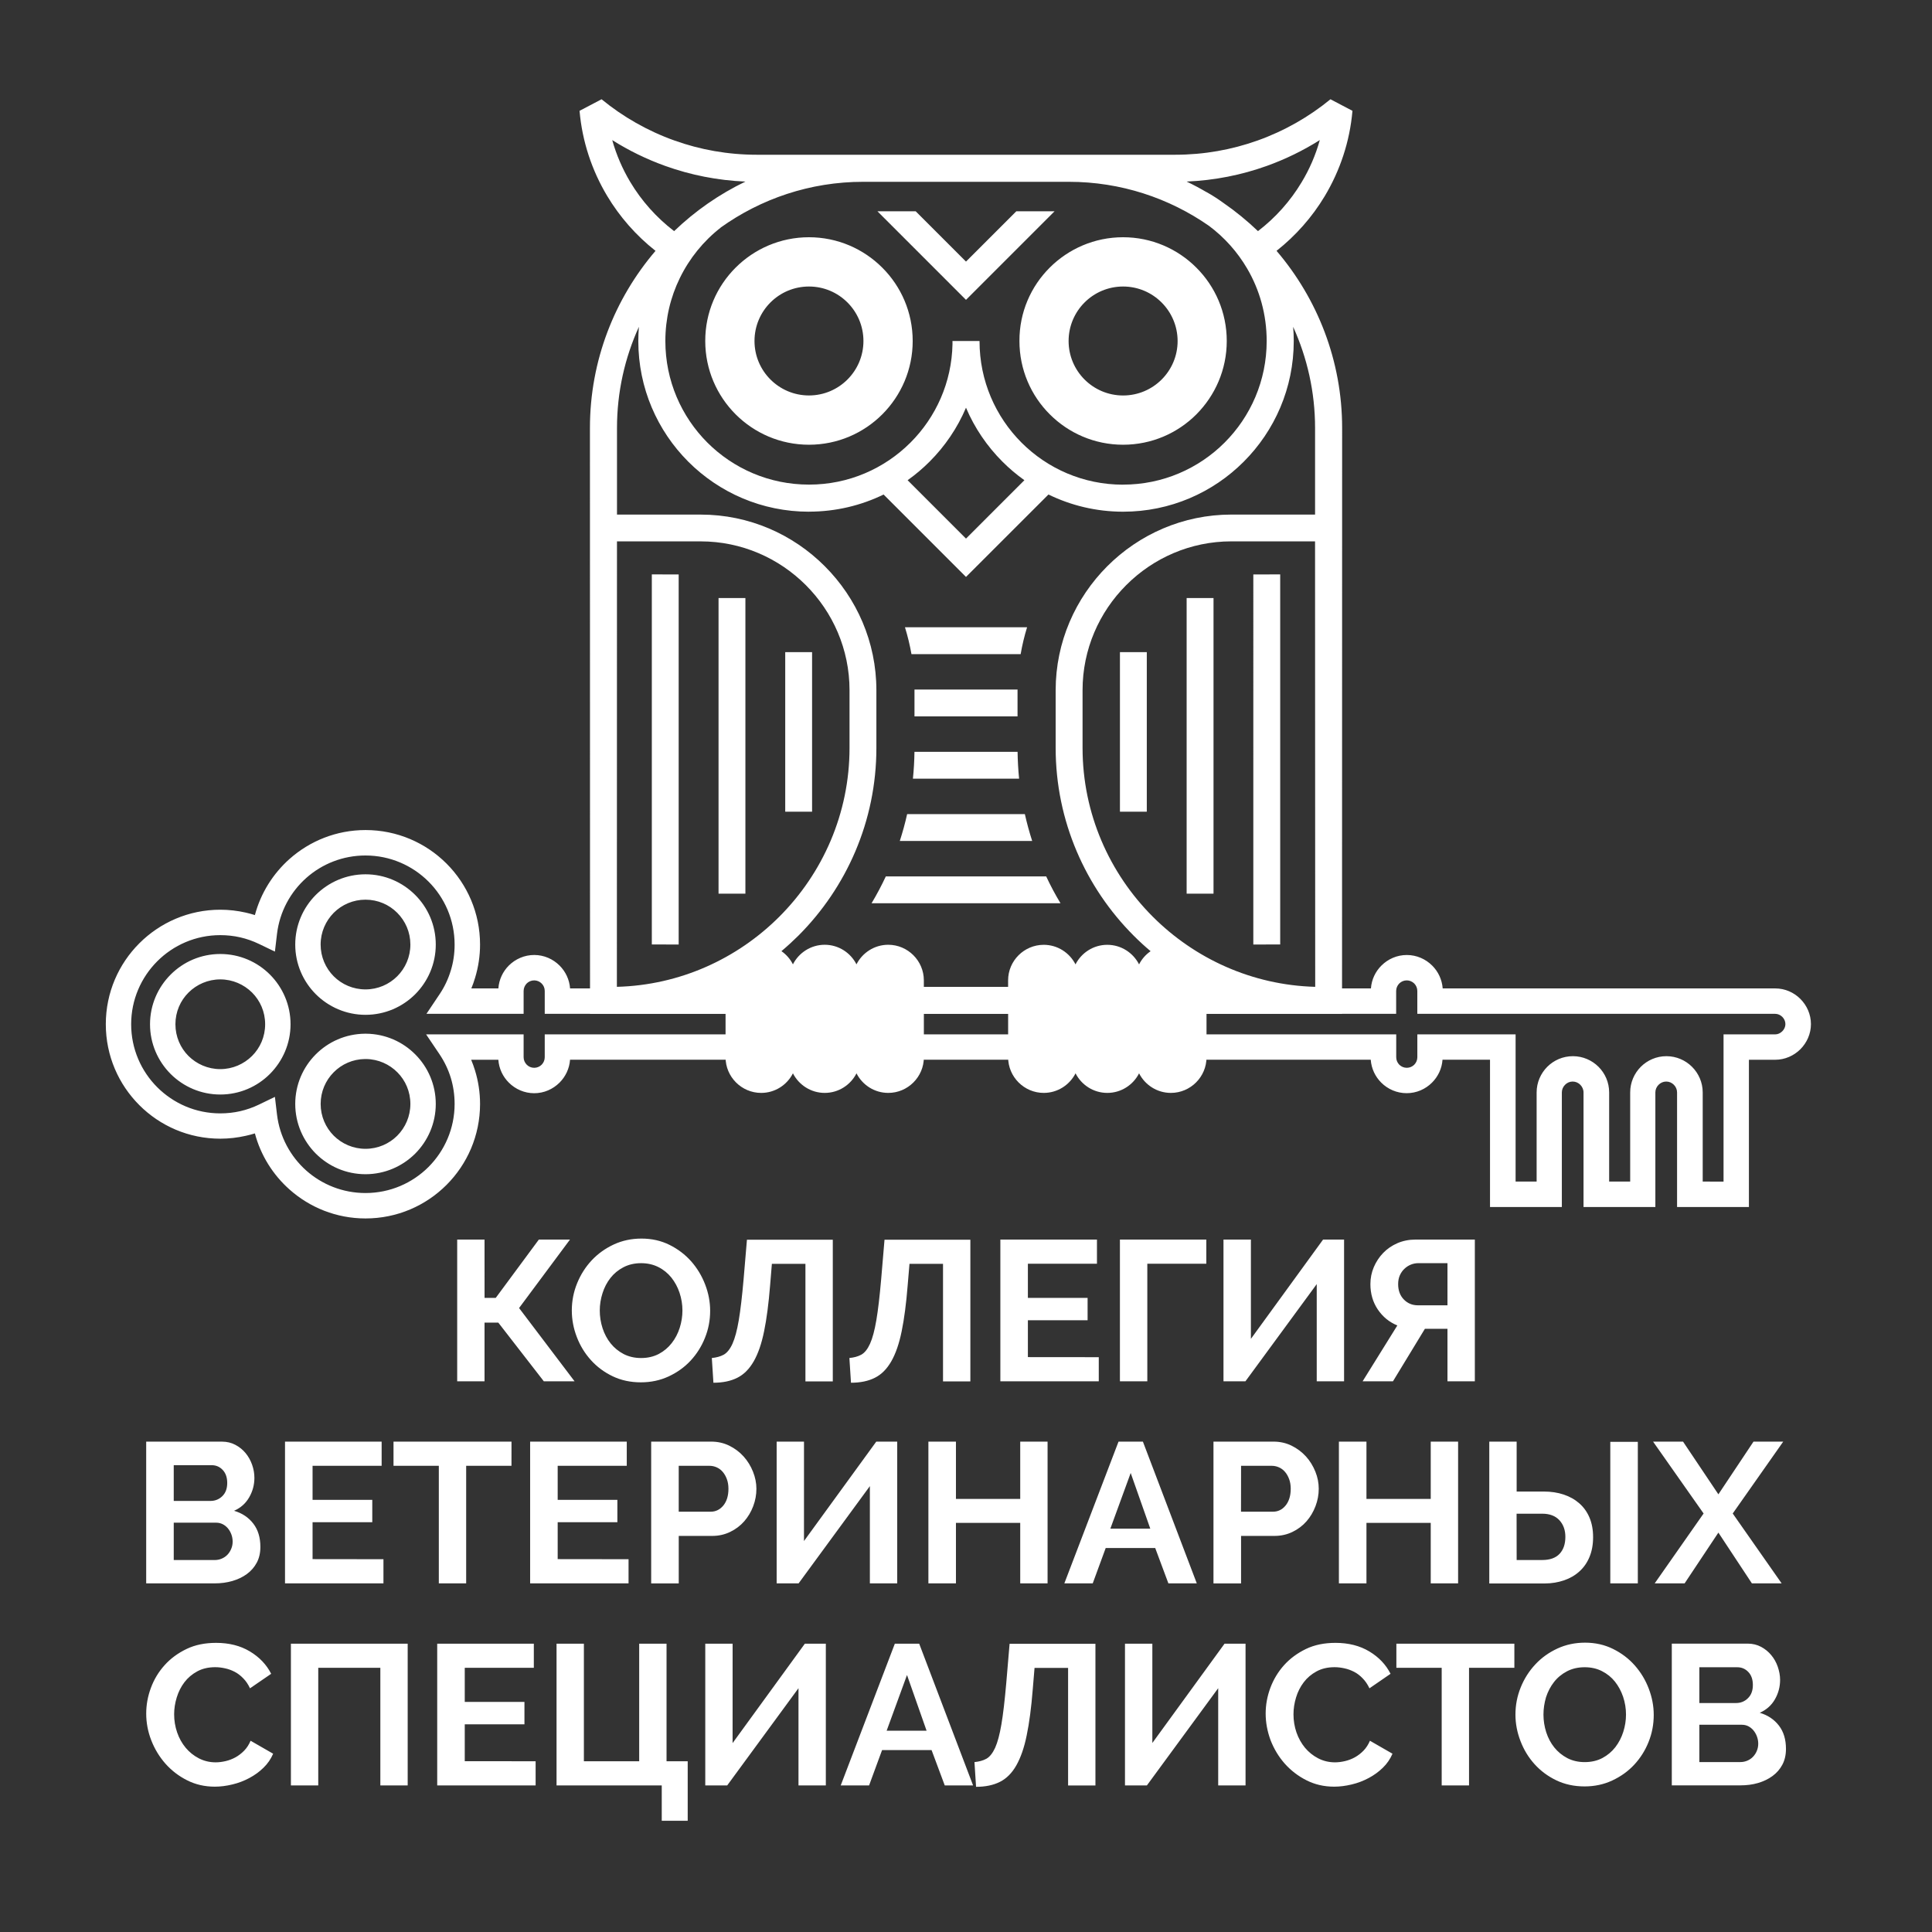 <?xml version="1.0" encoding="utf-8"?>
<!-- Generator: Adobe Illustrator 15.0.2, SVG Export Plug-In . SVG Version: 6.00 Build 0)  -->
<!DOCTYPE svg PUBLIC "-//W3C//DTD SVG 1.1//EN" "http://www.w3.org/Graphics/SVG/1.1/DTD/svg11.dtd">
<svg version="1.1" id="Layer_1" xmlns="http://www.w3.org/2000/svg" xmlns:xlink="http://www.w3.org/1999/xlink" x="0px" y="0px"
	 width="86.258px" height="86.258px" viewBox="0 0 86.258 86.258" enable-background="new 0 0 86.258 86.258" xml:space="preserve">
<rect x="0" y="0" width="86.258" height="86.258" fill="#333333" stroke="none"/>
<path fill="#FFFFFF" d="M21.634,57.947h0.499l1.925-2.604h1.39L23.175,58.4l2.478,3.271H24.28l-2.032-2.62h-0.615v2.62h-1.221
	v-6.328h1.221L21.634,57.947L21.634,57.947z M28.614,61.717c-0.464,0-0.884-0.09-1.261-0.271c-0.377-0.18-0.701-0.422-0.972-0.723
	c-0.271-0.3-0.48-0.643-0.628-1.029c-0.148-0.385-0.223-0.779-0.223-1.186c0-0.422,0.079-0.826,0.236-1.212
	c0.157-0.386,0.374-0.728,0.65-1.024c0.276-0.295,0.605-0.531,0.985-0.709c0.38-0.176,0.793-0.264,1.239-0.264
	c0.458,0,0.875,0.094,1.252,0.281s0.699,0.434,0.967,0.734c0.267,0.305,0.475,0.646,0.624,1.035
	c0.149,0.387,0.223,0.776,0.223,1.176c0,0.422-0.077,0.824-0.232,1.207c-0.154,0.385-0.368,0.723-0.642,1.018
	c-0.273,0.294-0.6,0.527-0.98,0.704C29.473,61.629,29.06,61.717,28.614,61.717L28.614,61.717z M26.778,58.508
	c0,0.273,0.042,0.538,0.125,0.793c0.083,0.256,0.204,0.482,0.361,0.678c0.158,0.196,0.351,0.354,0.58,0.475
	c0.229,0.117,0.489,0.178,0.78,0.178c0.297,0,0.56-0.063,0.789-0.182c0.229-0.122,0.422-0.284,0.579-0.486
	c0.158-0.202,0.276-0.43,0.356-0.682c0.08-0.254,0.121-0.512,0.121-0.771c0-0.271-0.043-0.535-0.129-0.793
	c-0.086-0.256-0.208-0.48-0.365-0.678c-0.158-0.195-0.351-0.354-0.58-0.469s-0.486-0.174-0.771-0.174
	c-0.297,0-0.562,0.063-0.793,0.184c-0.231,0.122-0.424,0.281-0.579,0.48c-0.154,0.198-0.272,0.424-0.352,0.679
	C26.82,57.991,26.778,58.246,26.778,58.508L26.778,58.508z M34.383,57.385c-0.065,0.814-0.154,1.498-0.268,2.051
	c-0.113,0.555-0.267,1-0.463,1.342c-0.196,0.343-0.44,0.588-0.731,0.734c-0.291,0.148-0.647,0.223-1.069,0.223l-0.071-1.104
	c0.202-0.02,0.379-0.066,0.53-0.148c0.151-0.084,0.282-0.248,0.392-0.49c0.11-0.244,0.204-0.594,0.281-1.049
	c0.077-0.453,0.148-1.061,0.214-1.813l0.151-1.782h3.833v6.327H35.96v-5.25h-1.498L34.383,57.385L34.383,57.385z M40.525,57.385
	c-0.065,0.814-0.154,1.498-0.268,2.051c-0.113,0.555-0.267,1-0.463,1.342c-0.196,0.343-0.439,0.588-0.731,0.734
	c-0.291,0.148-0.647,0.223-1.069,0.223l-0.071-1.104c0.202-0.02,0.379-0.066,0.53-0.148c0.152-0.084,0.282-0.248,0.392-0.49
	c0.11-0.244,0.204-0.594,0.281-1.049c0.078-0.453,0.148-1.061,0.214-1.813l0.151-1.782h3.833v6.327h-1.221v-5.25h-1.497
	L40.525,57.385L40.525,57.385z M49.057,60.594v1.078h-4.394v-6.328h4.313v1.078h-3.084v1.525h2.666v0.998h-2.666v1.646
	L49.057,60.594L49.057,60.594z M53.863,56.422h-2.639v5.25h-1.223v-6.328h3.857v1.078H53.863z M55.844,59.783l3.227-4.439h0.938
	v6.328h-1.221v-4.34l-3.184,4.34h-0.979v-6.328h1.224v4.439H55.844z M64.625,61.672v-2.344h-1.008l-1.426,2.344h-1.355l1.551-2.495
	c-0.361-0.146-0.652-0.387-0.873-0.713c-0.22-0.327-0.33-0.704-0.33-1.132c0-0.268,0.051-0.521,0.152-0.758
	c0.102-0.238,0.24-0.449,0.418-0.633c0.18-0.187,0.391-0.33,0.639-0.438c0.246-0.106,0.517-0.16,0.808-0.16h2.646v6.328
	L64.625,61.672L64.625,61.672z M64.625,56.396h-1.293c-0.119,0-0.23,0.021-0.338,0.064s-0.204,0.105-0.291,0.188
	c-0.086,0.08-0.154,0.179-0.205,0.293c-0.051,0.115-0.075,0.246-0.075,0.39c0,0.285,0.085,0.514,0.254,0.687
	c0.169,0.174,0.38,0.26,0.628,0.26h1.32V56.396L64.625,56.396z"/>
<path fill="#FFFFFF" d="M11.625,69.063c0,0.269-0.053,0.502-0.16,0.703c-0.107,0.202-0.254,0.371-0.441,0.508
	c-0.187,0.139-0.404,0.24-0.65,0.313c-0.247,0.071-0.51,0.106-0.789,0.106H6.527v-6.328h3.387c0.22,0,0.418,0.048,0.597,0.144
	c0.179,0.095,0.33,0.218,0.455,0.369s0.221,0.324,0.29,0.519c0.068,0.191,0.102,0.388,0.102,0.584c0,0.31-0.077,0.599-0.231,0.867
	c-0.154,0.271-0.38,0.473-0.677,0.604c0.362,0.105,0.649,0.299,0.86,0.574C11.521,68.3,11.625,68.646,11.625,69.063L11.625,69.063z
	 M10.387,68.83c0-0.113-0.02-0.223-0.058-0.326c-0.039-0.104-0.091-0.193-0.156-0.271c-0.065-0.075-0.143-0.139-0.232-0.183
	s-0.187-0.067-0.294-0.067h-1.89v1.668h1.827c0.113,0,0.219-0.021,0.316-0.063c0.098-0.042,0.183-0.1,0.254-0.174
	c0.071-0.074,0.127-0.162,0.169-0.264C10.366,69.05,10.387,68.943,10.387,68.83L10.387,68.83z M7.757,65.416v1.596h1.64
	c0.208,0,0.385-0.072,0.53-0.214c0.146-0.143,0.218-0.339,0.218-0.589c0-0.243-0.067-0.438-0.2-0.579
	c-0.134-0.144-0.299-0.214-0.495-0.214H7.757L7.757,65.416z M17.12,69.614v1.079h-4.395v-6.329h4.314v1.079h-3.084v1.521h2.666
	v0.998h-2.666v1.648L17.12,69.614L17.12,69.614z M22.836,65.443h-2.023v5.25h-1.221v-5.25h-2.023v-1.079h5.268L22.836,65.443
	L22.836,65.443z M28.063,69.614v1.079h-4.394v-6.329h4.314v1.079h-3.084v1.521h2.665v0.998h-2.665v1.648L28.063,69.614
	L28.063,69.614z M29.073,70.693v-6.329h2.683c0.292,0,0.56,0.062,0.807,0.183c0.247,0.122,0.459,0.283,0.637,0.48
	c0.179,0.199,0.318,0.426,0.419,0.679s0.152,0.507,0.152,0.762c0,0.269-0.047,0.527-0.143,0.78c-0.095,0.252-0.229,0.477-0.4,0.673
	c-0.172,0.196-0.38,0.354-0.624,0.472c-0.244,0.119-0.511,0.181-0.802,0.181h-1.498v2.12H29.073L29.073,70.693z M30.303,67.493
	h1.426c0.226,0,0.414-0.093,0.566-0.276c0.151-0.185,0.228-0.434,0.228-0.749c0-0.159-0.024-0.304-0.072-0.433
	c-0.047-0.127-0.11-0.236-0.187-0.324c-0.077-0.09-0.168-0.156-0.272-0.201s-0.209-0.066-0.316-0.066h-1.373V67.493L30.303,67.493z
	 M35.895,68.803l3.227-4.438h0.936v6.328h-1.221v-4.342l-3.182,4.342h-0.98v-6.328h1.221L35.895,68.803L35.895,68.803z
	 M46.771,64.364v6.329H45.55v-2.701h-2.87v2.701h-1.23v-6.329h1.23v2.558h2.87v-2.558H46.771L46.771,64.364z M49.939,64.364h1.088
	l2.406,6.329h-1.268l-0.588-1.578h-2.211l-0.579,1.578h-1.267L49.939,64.364L49.939,64.364z M51.357,68.25l-0.875-2.486
	l-0.908,2.486H51.357L51.357,68.25z M54.178,70.693v-6.329h2.682c0.293,0,0.563,0.062,0.809,0.183
	c0.247,0.122,0.459,0.283,0.639,0.48c0.18,0.199,0.317,0.426,0.42,0.679c0.102,0.253,0.15,0.507,0.15,0.762
	c0,0.269-0.049,0.527-0.145,0.78c-0.096,0.252-0.229,0.477-0.4,0.673s-0.38,0.354-0.623,0.472c-0.244,0.119-0.514,0.181-0.805,0.181
	h-1.495v2.12H54.178L54.178,70.693z M55.407,67.493h1.426c0.226,0,0.415-0.093,0.565-0.276c0.15-0.185,0.229-0.434,0.229-0.749
	c0-0.159-0.023-0.304-0.072-0.433c-0.047-0.127-0.109-0.236-0.187-0.324c-0.077-0.09-0.168-0.156-0.272-0.201
	c-0.104-0.045-0.209-0.066-0.316-0.066h-1.37L55.407,67.493L55.407,67.493z M65.1,64.364v6.329h-1.222v-2.701h-2.87v2.701h-1.23
	v-6.329h1.23v2.558h2.87v-2.558H65.1L65.1,64.364z M66.492,64.364h1.222v2.229h1.212c0.321,0,0.617,0.044,0.887,0.134
	c0.271,0.09,0.504,0.222,0.701,0.395c0.195,0.172,0.348,0.385,0.453,0.637c0.107,0.252,0.16,0.542,0.16,0.869
	c0,0.332-0.053,0.627-0.16,0.883c-0.105,0.256-0.256,0.473-0.449,0.646c-0.191,0.175-0.422,0.31-0.687,0.4
	c-0.265,0.09-0.552,0.14-0.86,0.14h-2.479V64.364L66.492,64.364z M71.895,70.693v-6.32h1.229v6.32H71.895L71.895,70.693z
	 M67.714,69.65h1.142c0.346,0,0.604-0.094,0.775-0.277c0.172-0.184,0.258-0.436,0.258-0.757c0-0.304-0.09-0.552-0.268-0.745
	c-0.178-0.191-0.434-0.289-0.766-0.289h-1.144L67.714,69.65L67.714,69.65z M75.143,64.364l1.578,2.353l1.568-2.353h1.327
	l-2.255,3.209l2.184,3.12h-1.328l-1.496-2.267l-1.508,2.267h-1.336l2.184-3.12l-2.256-3.209H75.143L75.143,64.364z"/>
<path fill="#FFFFFF" d="M6.528,76.504c0-0.386,0.069-0.768,0.209-1.145c0.139-0.377,0.343-0.715,0.61-1.012
	c0.268-0.299,0.595-0.539,0.981-0.725c0.386-0.186,0.826-0.273,1.319-0.273c0.583,0,1.086,0.127,1.511,0.383
	c0.425,0.256,0.741,0.588,0.949,0.998l-0.945,0.648c-0.083-0.178-0.184-0.328-0.303-0.447c-0.119-0.123-0.247-0.221-0.383-0.291
	c-0.136-0.07-0.279-0.123-0.428-0.154c-0.148-0.033-0.294-0.051-0.437-0.051c-0.309,0-0.578,0.063-0.807,0.188
	c-0.229,0.124-0.418,0.286-0.57,0.484c-0.151,0.199-0.266,0.426-0.343,0.679c-0.078,0.252-0.116,0.504-0.116,0.753
	c0,0.277,0.044,0.548,0.134,0.809c0.089,0.258,0.215,0.483,0.379,0.682c0.163,0.195,0.359,0.354,0.588,0.473
	c0.229,0.118,0.48,0.18,0.753,0.18c0.143,0,0.291-0.019,0.445-0.055c0.155-0.036,0.302-0.093,0.441-0.169
	c0.14-0.078,0.269-0.178,0.388-0.299c0.119-0.123,0.214-0.271,0.285-0.441l1.007,0.579c-0.101,0.237-0.245,0.447-0.433,0.628
	c-0.187,0.183-0.398,0.334-0.633,0.459c-0.234,0.125-0.486,0.222-0.753,0.285c-0.267,0.065-0.529,0.099-0.784,0.099
	c-0.452,0-0.865-0.095-1.239-0.285c-0.375-0.188-0.697-0.438-0.967-0.742c-0.27-0.307-0.481-0.653-0.633-1.045
	C6.601,77.307,6.528,76.908,6.528,76.504L6.528,76.504z M12.988,73.385h5.214v6.328h-1.221v-5.25h-2.772v5.25h-1.221V73.385
	L12.988,73.385z M23.914,78.635v1.078H19.52v-6.328h4.314v1.078H20.75v1.523h2.665v1H20.75v1.646L23.914,78.635L23.914,78.635z
	 M29.545,79.713h-4.697v-6.328h1.221v5.25h2.469v-5.25h1.221v5.25h0.945v2.656h-1.159V79.713L29.545,79.713z M32.708,77.824
	l3.227-4.439h0.936v6.328H35.65v-4.34l-3.182,4.34h-0.98v-6.328h1.221L32.708,77.824L32.708,77.824z M39.952,73.385h1.087
	l2.406,6.328H42.18l-0.588-1.577h-2.21l-0.58,1.577h-1.266L39.952,73.385L39.952,73.385z M41.369,77.271l-0.874-2.487l-0.909,2.487
	H41.369L41.369,77.271z M46.109,75.426c-0.065,0.814-0.154,1.498-0.27,2.051c-0.111,0.554-0.27,1-0.463,1.342
	c-0.195,0.343-0.439,0.588-0.73,0.734c-0.291,0.148-0.646,0.223-1.068,0.223l-0.071-1.104c0.202-0.02,0.38-0.066,0.53-0.148
	c0.15-0.084,0.281-0.248,0.393-0.491c0.109-0.243,0.203-0.593,0.28-1.048c0.078-0.453,0.147-1.061,0.214-1.813l0.151-1.782h3.833
	v6.327h-1.221v-5.25h-1.498L46.109,75.426L46.109,75.426z M51.445,77.824l3.228-4.439h0.937v6.328h-1.221v-4.34l-3.183,4.34h-0.979
	v-6.328h1.222v4.439H51.445z M56.508,76.504c0-0.386,0.069-0.768,0.209-1.145c0.141-0.377,0.344-0.715,0.61-1.012
	c0.269-0.299,0.595-0.539,0.979-0.725c0.387-0.186,0.825-0.273,1.318-0.273c0.582,0,1.086,0.127,1.512,0.383s0.74,0.588,0.948,0.998
	l-0.942,0.648c-0.084-0.178-0.187-0.328-0.305-0.447c-0.117-0.123-0.247-0.221-0.384-0.291c-0.138-0.07-0.279-0.123-0.429-0.154
	c-0.148-0.033-0.295-0.051-0.438-0.051c-0.311,0-0.578,0.063-0.807,0.188c-0.229,0.124-0.42,0.286-0.57,0.484
	c-0.152,0.199-0.268,0.426-0.344,0.679c-0.077,0.252-0.115,0.504-0.115,0.753c0,0.277,0.044,0.548,0.133,0.809
	c0.09,0.258,0.217,0.483,0.379,0.682c0.164,0.195,0.359,0.354,0.588,0.473c0.229,0.118,0.48,0.18,0.754,0.18
	c0.145,0,0.291-0.019,0.445-0.055s0.303-0.093,0.441-0.169c0.14-0.078,0.27-0.178,0.388-0.299c0.118-0.123,0.214-0.271,0.285-0.441
	l1.007,0.579c-0.102,0.237-0.244,0.447-0.432,0.628c-0.188,0.183-0.398,0.334-0.633,0.459c-0.235,0.125-0.486,0.222-0.754,0.285
	c-0.27,0.065-0.528,0.099-0.785,0.099c-0.45,0-0.863-0.095-1.237-0.285c-0.374-0.188-0.696-0.438-0.968-0.742
	c-0.271-0.307-0.48-0.653-0.633-1.045C56.583,77.305,56.508,76.908,56.508,76.504L56.508,76.504z M67.611,74.463h-2.023v5.25h-1.221
	v-5.25h-2.023v-1.078h5.268V74.463L67.611,74.463z M70.747,79.758c-0.464,0-0.884-0.091-1.261-0.271
	c-0.379-0.182-0.701-0.422-0.973-0.723c-0.271-0.3-0.479-0.643-0.627-1.029c-0.15-0.387-0.226-0.779-0.226-1.186
	c0-0.422,0.079-0.826,0.235-1.212s0.373-0.728,0.65-1.024c0.275-0.297,0.604-0.532,0.984-0.709c0.38-0.176,0.793-0.264,1.238-0.264
	c0.457,0,0.875,0.094,1.252,0.281c0.379,0.188,0.701,0.432,0.967,0.734c0.269,0.305,0.477,0.646,0.625,1.035
	c0.148,0.387,0.223,0.775,0.223,1.176c0,0.422-0.076,0.824-0.23,1.207c-0.153,0.385-0.369,0.723-0.643,1.018
	c-0.273,0.293-0.6,0.527-0.98,0.703C71.605,79.67,71.193,79.758,70.747,79.758L70.747,79.758z M68.911,76.549
	c0,0.273,0.042,0.538,0.124,0.793c0.084,0.256,0.203,0.482,0.361,0.678c0.158,0.196,0.352,0.354,0.58,0.475
	c0.228,0.117,0.486,0.178,0.777,0.178c0.299,0,0.563-0.063,0.789-0.182c0.229-0.123,0.422-0.284,0.579-0.486
	c0.155-0.202,0.274-0.43,0.354-0.684c0.08-0.252,0.121-0.51,0.121-0.771c0-0.272-0.043-0.536-0.129-0.793
	c-0.087-0.256-0.209-0.481-0.365-0.678c-0.156-0.195-0.352-0.353-0.58-0.468c-0.228-0.116-0.484-0.174-0.771-0.174
	c-0.297,0-0.562,0.062-0.793,0.183c-0.231,0.122-0.425,0.282-0.579,0.481c-0.154,0.197-0.271,0.424-0.354,0.676
	C68.951,76.031,68.911,76.287,68.911,76.549L68.911,76.549z M79.738,78.082c0,0.268-0.053,0.502-0.16,0.704
	s-0.254,0.372-0.441,0.508c-0.187,0.138-0.404,0.241-0.65,0.313c-0.244,0.072-0.51,0.104-0.789,0.104h-3.057v-6.328h3.387
	c0.222,0,0.42,0.048,0.6,0.144c0.18,0.097,0.33,0.22,0.454,0.371c0.125,0.149,0.222,0.322,0.29,0.517
	c0.066,0.194,0.104,0.39,0.104,0.584c0,0.31-0.076,0.599-0.23,0.869c-0.155,0.271-0.381,0.471-0.678,0.603
	c0.36,0.106,0.646,0.299,0.857,0.574S79.738,77.666,79.738,78.082L79.738,78.082z M78.5,77.85c0-0.11-0.02-0.221-0.059-0.324
	c-0.039-0.103-0.09-0.193-0.156-0.271c-0.064-0.078-0.143-0.139-0.23-0.185c-0.09-0.045-0.188-0.065-0.295-0.065h-1.889v1.666h1.826
	c0.113,0,0.219-0.021,0.316-0.063c0.098-0.041,0.184-0.1,0.254-0.174s0.129-0.16,0.17-0.263C78.479,78.07,78.5,77.963,78.5,77.85
	L78.5,77.85z M75.871,74.438v1.597h1.641c0.207,0,0.383-0.071,0.529-0.216c0.146-0.143,0.219-0.338,0.219-0.588
	c0-0.244-0.066-0.438-0.201-0.58c-0.134-0.142-0.299-0.213-0.494-0.213H75.871L75.871,74.438z"/>
<path fill="#FFFFFF" d="M9.835,42.593c0.867,0,1.651,0.352,2.218,0.919c0.567,0.569,0.919,1.354,0.919,2.218
	c0,0.862-0.352,1.646-0.92,2.217c-0.566,0.568-1.351,0.92-2.217,0.92c-0.866,0-1.65-0.352-2.218-0.919
	c-0.567-0.569-0.919-1.354-0.919-2.218c0-0.864,0.351-1.648,0.92-2.217C8.185,42.944,8.969,42.593,9.835,42.593L9.835,42.593z
	 M11.253,44.313c-0.364-0.36-0.865-0.586-1.418-0.586c-0.553,0-1.054,0.226-1.417,0.586s-0.586,0.861-0.586,1.416
	c0,0.557,0.224,1.058,0.584,1.418c0.364,0.36,0.866,0.586,1.418,0.586c0.553,0,1.054-0.226,1.417-0.586s0.587-0.861,0.587-1.418
	C11.838,45.174,11.615,44.674,11.253,44.313L11.253,44.313z M78.084,47.314v6.576h-3.208v-5.117c0-0.131-0.054-0.252-0.142-0.34
	c-0.088-0.09-0.209-0.145-0.342-0.145c-0.131,0-0.252,0.055-0.342,0.145c-0.088,0.088-0.143,0.209-0.143,0.34v5.117h-3.207v-5.117
	c0-0.131-0.057-0.252-0.143-0.34c-0.088-0.09-0.209-0.145-0.342-0.145s-0.253,0.055-0.34,0.145c-0.088,0.088-0.143,0.209-0.143,0.34
	v5.117h-3.207v-6.576h-2.121c-0.027,0.396-0.201,0.754-0.467,1.02l-0.002,0.002c-0.291,0.291-0.691,0.471-1.131,0.471
	c-0.441,0-0.844-0.18-1.135-0.471l-0.002-0.002c-0.266-0.266-0.438-0.623-0.467-1.02H25.451c-0.028,0.395-0.202,0.754-0.467,1.02
	l-0.002,0.002c-0.292,0.291-0.692,0.473-1.131,0.473c-0.44,0-0.842-0.182-1.133-0.473c-0.267-0.266-0.44-0.623-0.468-1.021h-1.214
	c0.065,0.156,0.123,0.316,0.173,0.48c0.146,0.477,0.224,0.979,0.224,1.492c0,1.412-0.572,2.689-1.497,3.615S17.732,54.4,16.32,54.4
	c-1.299,0-2.487-0.487-3.39-1.289c-0.74-0.656-1.289-1.524-1.55-2.508c-0.133,0.041-0.269,0.078-0.407,0.107
	c-0.37,0.084-0.751,0.129-1.136,0.129c-1.412,0-2.689-0.57-3.615-1.497c-0.926-0.925-1.498-2.202-1.498-3.614
	s0.572-2.689,1.498-3.614c0.926-0.925,2.203-1.498,3.615-1.498c0.385,0,0.766,0.045,1.136,0.129c0.138,0.031,0.273,0.068,0.407,0.11
	c0.262-0.983,0.811-1.851,1.55-2.508c0.904-0.801,2.091-1.288,3.39-1.288c1.412,0,2.69,0.572,3.616,1.497
	c0.925,0.925,1.497,2.204,1.497,3.615c0,0.51-0.077,1.009-0.221,1.483c-0.047,0.162-0.104,0.32-0.168,0.475h1.207
	c0.028-0.396,0.201-0.755,0.467-1.021c0.292-0.29,0.694-0.471,1.134-0.471c0.439,0,0.84,0.182,1.131,0.472l0.002,0.002
	c0.266,0.267,0.439,0.625,0.467,1.019h35.756c0.028-0.396,0.201-0.753,0.467-1.019l0.003-0.002c0.29-0.29,0.69-0.471,1.131-0.471
	c0.441,0,0.842,0.181,1.133,0.471l0.002,0.002c0.267,0.266,0.438,0.624,0.468,1.019h14.847c0.438,0,0.835,0.181,1.122,0.468
	c0.29,0.291,0.472,0.69,0.472,1.125c0,0.436-0.184,0.834-0.472,1.123c-0.289,0.287-0.688,0.469-1.122,0.469H78.084L78.084,47.314z
	 M76.951,52.756v-6.574h2.304c0.121,0,0.235-0.055,0.319-0.139c0.086-0.085,0.139-0.199,0.139-0.32c0-0.123-0.053-0.238-0.137-0.322
	s-0.198-0.137-0.321-0.137H63.279v-1.021c0-0.129-0.053-0.248-0.137-0.333l-0.002-0.002c-0.086-0.084-0.203-0.137-0.332-0.137
	c-0.133,0-0.248,0.053-0.334,0.137l-0.002,0.002c-0.084,0.085-0.138,0.203-0.138,0.333v1.021H24.321v-1.021
	c0-0.13-0.052-0.248-0.137-0.332l-0.002-0.002c-0.083-0.084-0.202-0.138-0.332-0.138s-0.249,0.053-0.333,0.137
	c-0.085,0.088-0.139,0.206-0.139,0.335v1.021H19.04l0.59-0.881c0.213-0.316,0.382-0.672,0.497-1.054
	c0.112-0.36,0.17-0.749,0.17-1.156c0-1.099-0.445-2.094-1.165-2.813c-0.72-0.719-1.715-1.165-2.814-1.165
	c-1.015,0-1.94,0.378-2.641,1c-0.709,0.629-1.192,1.511-1.31,2.504l-0.093,0.787l-0.715-0.344c-0.265-0.127-0.546-0.227-0.836-0.293
	c-0.28-0.064-0.578-0.098-0.888-0.098c-1.099,0-2.093,0.446-2.813,1.166s-1.166,1.715-1.166,2.813c0,1.098,0.446,2.094,1.166,2.813
	s1.714,1.166,2.813,1.166c0.31,0,0.607-0.034,0.888-0.098c0.29-0.066,0.571-0.166,0.836-0.293l0.715-0.346l0.093,0.787
	c0.118,0.993,0.601,1.875,1.31,2.506c0.701,0.62,1.626,1,2.641,1c1.099,0,2.094-0.445,2.814-1.164
	c0.72-0.723,1.165-1.717,1.165-2.814c0-0.41-0.06-0.801-0.17-1.164c-0.115-0.376-0.287-0.732-0.507-1.059l-0.596-0.883h4.354v1.021
	c0,0.129,0.054,0.247,0.139,0.333c0.084,0.086,0.202,0.139,0.333,0.139c0.13,0,0.248-0.053,0.332-0.137l0.002-0.002
	c0.084-0.085,0.137-0.203,0.137-0.333v-1.021h38.016v1.021c0,0.13,0.052,0.247,0.136,0.333l0.002,0.002
	c0.086,0.084,0.203,0.137,0.334,0.137c0.129,0,0.248-0.053,0.332-0.137l0.002-0.002c0.084-0.086,0.137-0.203,0.137-0.333v-1.021
	h4.387v6.572h0.939v-3.98c0-0.444,0.183-0.851,0.475-1.144c0.293-0.292,0.695-0.474,1.145-0.474c0.444,0,0.85,0.182,1.143,0.474
	c0.293,0.293,0.475,0.697,0.475,1.144v3.98h0.939v-3.98c0-0.444,0.182-0.851,0.474-1.144c0.293-0.292,0.698-0.474,1.142-0.474
	c0.446,0,0.853,0.182,1.145,0.474c0.293,0.293,0.477,0.697,0.477,1.144v3.98L76.951,52.756L76.951,52.756z M16.343,47.282h-0.048
	c-0.546,0.007-1.042,0.231-1.4,0.595c-0.357,0.359-0.579,0.859-0.579,1.41c0,0.555,0.224,1.056,0.585,1.418
	c0.363,0.361,0.865,0.586,1.417,0.586c0.555,0,1.056-0.225,1.417-0.585c0.362-0.364,0.587-0.866,0.587-1.419
	c0-0.551-0.221-1.051-0.579-1.41C17.385,47.516,16.89,47.289,16.343,47.282L16.343,47.282z M16.319,46.152h0.027
	c0.86,0.008,1.638,0.361,2.199,0.928c0.563,0.566,0.911,1.348,0.911,2.207c0,0.865-0.352,1.65-0.919,2.219
	c-0.57,0.567-1.354,0.919-2.218,0.919c-0.866,0-1.65-0.352-2.218-0.919c-0.567-0.57-0.919-1.354-0.919-2.219
	c0-0.859,0.348-1.641,0.911-2.207c0.561-0.566,1.339-0.92,2.199-0.928H16.319L16.319,46.152z M16.319,39.035
	c0.864,0,1.648,0.352,2.217,0.92c0.568,0.566,0.92,1.351,0.92,2.217c0,0.866-0.352,1.65-0.919,2.219
	c-0.567,0.566-1.352,0.918-2.218,0.918c-0.864,0-1.648-0.353-2.216-0.918l-0.002-0.002c-0.567-0.568-0.919-1.352-0.919-2.217
	c0-0.866,0.352-1.65,0.919-2.218C14.671,39.387,15.455,39.035,16.319,39.035L16.319,39.035z M17.735,40.754
	c-0.36-0.362-0.861-0.586-1.417-0.586c-0.554,0-1.055,0.224-1.416,0.584c-0.362,0.365-0.587,0.866-0.587,1.419
	c0,0.554,0.224,1.055,0.584,1.417l0.002,0.002c0.362,0.361,0.863,0.584,1.417,0.584c0.554,0,1.055-0.225,1.417-0.586
	c0.362-0.362,0.587-0.863,0.587-1.417C18.322,41.617,18.098,41.118,17.735,40.754L17.735,40.754z"/>
<path fill="#FFFFFF" d="M40.829,30.787h4.603l-0.002,0.027v1.171h-4.601v-1.171V30.787L40.829,30.787z M34.889,42.466
	c0.216,0.15,0.394,0.353,0.513,0.589c0.263-0.518,0.801-0.874,1.419-0.874l0,0c0.618,0,1.156,0.356,1.418,0.874
	c0.263-0.518,0.801-0.874,1.418-0.874l0,0c0.875,0,1.59,0.715,1.59,1.588v0.291h3.762V43.77c0-0.875,0.716-1.587,1.591-1.587l0,0
	c0.617,0,1.154,0.356,1.418,0.874c0.262-0.518,0.801-0.874,1.418-0.874l0,0c0.619,0,1.156,0.356,1.42,0.874
	c0.119-0.236,0.297-0.439,0.515-0.589c-0.263-0.22-0.513-0.45-0.753-0.691c-2.15-2.15-3.486-5.12-3.486-8.384v-2.576
	c0-2.155,0.885-4.116,2.305-5.537c1.422-1.423,3.383-2.306,5.541-2.306h3.736v-3.865c0-1.607-0.352-3.138-0.979-4.518
	c0.019,0.21,0.027,0.422,0.027,0.636c0,2.103-0.854,4.006-2.232,5.385c-1.377,1.381-3.282,2.234-5.387,2.234h-0.009
	c-1.19-0.002-2.319-0.278-3.323-0.768l-3.682,3.68l-3.679-3.679c-1.004,0.489-2.133,0.764-3.326,0.765l-0.007,0.002
	c-2.103,0-4.006-0.853-5.385-2.231l-0.002-0.002c-1.378-1.379-2.231-3.283-2.231-5.385c0-0.214,0.009-0.426,0.026-0.636
	c-0.628,1.38-0.978,2.91-0.978,4.518v3.865h3.738c2.158,0,4.12,0.882,5.54,2.306c1.421,1.421,2.303,3.382,2.303,5.537v2.576
	c0,3.265-1.335,6.234-3.486,8.384C35.401,42.016,35.15,42.247,34.889,42.466L34.889,42.466z M35.402,47.921
	c-0.263,0.519-0.8,0.874-1.418,0.874l0,0c-0.875,0-1.59-0.715-1.59-1.589v-1.944h-6.051c0-8.719-0.004-17.437-0.004-26.155
	c0-3.01,1.104-5.774,2.928-7.907c-0.863-0.68-1.6-1.516-2.166-2.464c-0.674-1.13-1.107-2.417-1.226-3.788l0.983-0.516
	c0.957,0.785,2.056,1.414,3.252,1.841c1.15,0.412,2.39,0.636,3.68,0.636h4.746h9.187h4.745c1.29,0,2.529-0.225,3.681-0.636
	c1.197-0.428,2.295-1.056,3.252-1.841l0.982,0.516c-0.119,1.38-0.558,2.675-1.238,3.81c-0.563,0.938-1.297,1.767-2.151,2.441
	c1.821,2.133,2.928,4.898,2.928,7.908c0,8.718-0.004,17.436-0.004,26.154l-6.051,0.003v1.942c0,0.874-0.716,1.589-1.591,1.589l0,0
	c-0.617,0-1.155-0.355-1.42-0.874c-0.263,0.519-0.801,0.874-1.418,0.874l0,0c-0.617,0-1.155-0.355-1.418-0.874
	c-0.265,0.519-0.802,0.874-1.42,0.874l0,0c-0.875,0-1.59-0.715-1.59-1.589v-1.942h-3.762v1.942c0,0.874-0.715,1.589-1.59,1.589l0,0
	c-0.618,0-1.155-0.355-1.418-0.874c-0.263,0.519-0.801,0.874-1.418,0.874l0,0C36.203,48.795,35.665,48.438,35.402,47.921
	L35.402,47.921z M40.501,36.348h5.256c0.091,0.405,0.2,0.805,0.327,1.199h-5.911C40.301,37.152,40.411,36.752,40.501,36.348
	L40.501,36.348z M39.55,39.128h7.159c0.191,0.409,0.404,0.81,0.639,1.199h-8.435C39.146,39.938,39.358,39.537,39.55,39.128
	L39.55,39.128z M40.828,33.567h4.604c0.006,0.402,0.028,0.802,0.068,1.199h-4.741C40.799,34.369,40.823,33.969,40.828,33.567
	L40.828,33.567z M40.404,28.006h5.452c-0.121,0.392-0.217,0.792-0.287,1.199h-4.875C40.622,28.798,40.525,28.398,40.404,28.006
	L40.404,28.006z M27.546,24.17c0,6.625-0.004,13.259-0.004,19.889c2.822-0.074,5.381-1.26,7.252-3.131
	c1.934-1.934,3.135-4.603,3.135-7.537v-2.576c0-1.827-0.747-3.488-1.952-4.692c-1.204-1.204-2.866-1.952-4.693-1.952L27.546,24.17
	L27.546,24.17z M58.713,24.17h-3.738c-1.828,0-3.488,0.748-4.691,1.952c-1.205,1.204-1.951,2.865-1.951,4.692v2.576
	c0,2.934,1.201,5.603,3.135,7.537c1.871,1.871,4.432,3.056,7.252,3.132C58.717,37.429,58.713,30.795,58.713,24.17L58.713,24.17z
	 M45.736,21.44c-0.35-0.25-0.68-0.527-0.982-0.831c-0.686-0.686-1.241-1.501-1.625-2.406c-0.384,0.905-0.939,1.721-1.624,2.406
	c-0.303,0.304-0.632,0.582-0.983,0.831l2.607,2.607L45.736,21.44L45.736,21.44z M30.098,10.319c0.933-0.896,2.006-1.646,3.184-2.212
	c-1.248-0.052-2.451-0.294-3.576-0.697c-0.835-0.299-1.63-0.688-2.372-1.155c0.186,0.661,0.457,1.286,0.8,1.862
	C28.643,8.97,29.312,9.718,30.098,10.319L30.098,10.319z M52.979,8.106c0.305,0.146,0.603,0.305,0.893,0.475l0.002-0.002
	c0.258,0.145,0.506,0.305,0.744,0.478c0.55,0.379,1.064,0.801,1.547,1.262c0.777-0.595,1.441-1.336,1.947-2.18
	c0.353-0.583,0.627-1.216,0.813-1.885c-0.741,0.467-1.536,0.856-2.37,1.155C55.428,7.813,54.227,8.054,52.979,8.106L52.979,8.106z
	 M53.977,10.083c-1.777-1.238-3.936-1.966-6.254-1.966h-9.186c-2.368,0-4.568,0.759-6.367,2.047l0.002,0.003
	c-0.764,0.596-1.389,1.365-1.82,2.249c-0.414,0.847-0.646,1.801-0.646,2.809c0,1.771,0.717,3.375,1.876,4.535
	c1.16,1.159,2.764,1.876,4.535,1.876h0.007c1.767,0.001,3.367-0.718,4.527-1.877c1.132-1.131,1.842-2.682,1.875-4.398l-0.001-0.136
	h1.208v0.007c0,1.77,0.718,3.371,1.875,4.53c1.158,1.159,2.761,1.876,4.526,1.877l0.009-0.002c1.771,0,3.373-0.718,4.532-1.877
	c1.16-1.159,1.878-2.763,1.878-4.534c0-1.183-0.316-2.289-0.871-3.235C55.247,11.246,54.665,10.597,53.977,10.083L53.977,10.083z
	 M51.201,29.116v7.123h-1.199v-7.123H51.201L51.201,29.116z M54.18,26.7v13.2H52.98V26.7H54.18L54.18,26.7z M57.157,25.645v16.522
	l-1.2,0.003V25.648L57.157,25.645L57.157,25.645z M47.084,9.432l-3.955,3.955l-3.955-3.955h1.708l2.247,2.247l2.248-2.247H47.084
	L47.084,9.432z M32.843,11.949c0.839-0.838,1.997-1.357,3.274-1.357c1.277,0,2.435,0.519,3.273,1.357
	c0.841,0.838,1.359,1.997,1.359,3.276c0,1.277-0.519,2.435-1.356,3.273L39.391,18.5c-0.838,0.838-1.996,1.356-3.273,1.356
	c-1.278,0-2.435-0.519-3.273-1.356l-0.002-0.002c-0.837-0.838-1.356-1.996-1.356-3.273C31.485,13.945,32.004,12.787,32.843,11.949
	L32.843,11.949z M46.867,11.949c0.84-0.838,1.996-1.357,3.275-1.357c1.275,0,2.435,0.519,3.271,1.357
	c0.841,0.838,1.358,1.997,1.358,3.276c0,1.277-0.52,2.435-1.355,3.273L53.415,18.5c-0.838,0.838-1.995,1.356-3.272,1.356
	c-1.276,0-2.436-0.519-3.271-1.356l-0.003-0.002c-0.839-0.838-1.354-1.996-1.354-3.273C45.51,13.945,46.027,12.787,46.867,11.949
	L46.867,11.949z M29.102,25.645v16.522l1.199,0.003V25.648L29.102,25.645L29.102,25.645z M32.081,26.7v13.2h1.199V26.7H32.081
	L32.081,26.7z M35.058,29.116v7.123h1.199v-7.123H35.058L35.058,29.116z M36.118,12.792c-1.343,0-2.432,1.088-2.432,2.432
	c0,1.343,1.089,2.432,2.432,2.432c1.343,0,2.432-1.089,2.432-2.432C38.549,13.881,37.46,12.792,36.118,12.792L36.118,12.792z
	 M50.143,12.792c-1.344,0-2.433,1.089-2.433,2.433c0,1.343,1.089,2.432,2.433,2.432s2.434-1.088,2.434-2.432
	C52.574,13.881,51.484,12.792,50.143,12.792L50.143,12.792z"/>
</svg>

